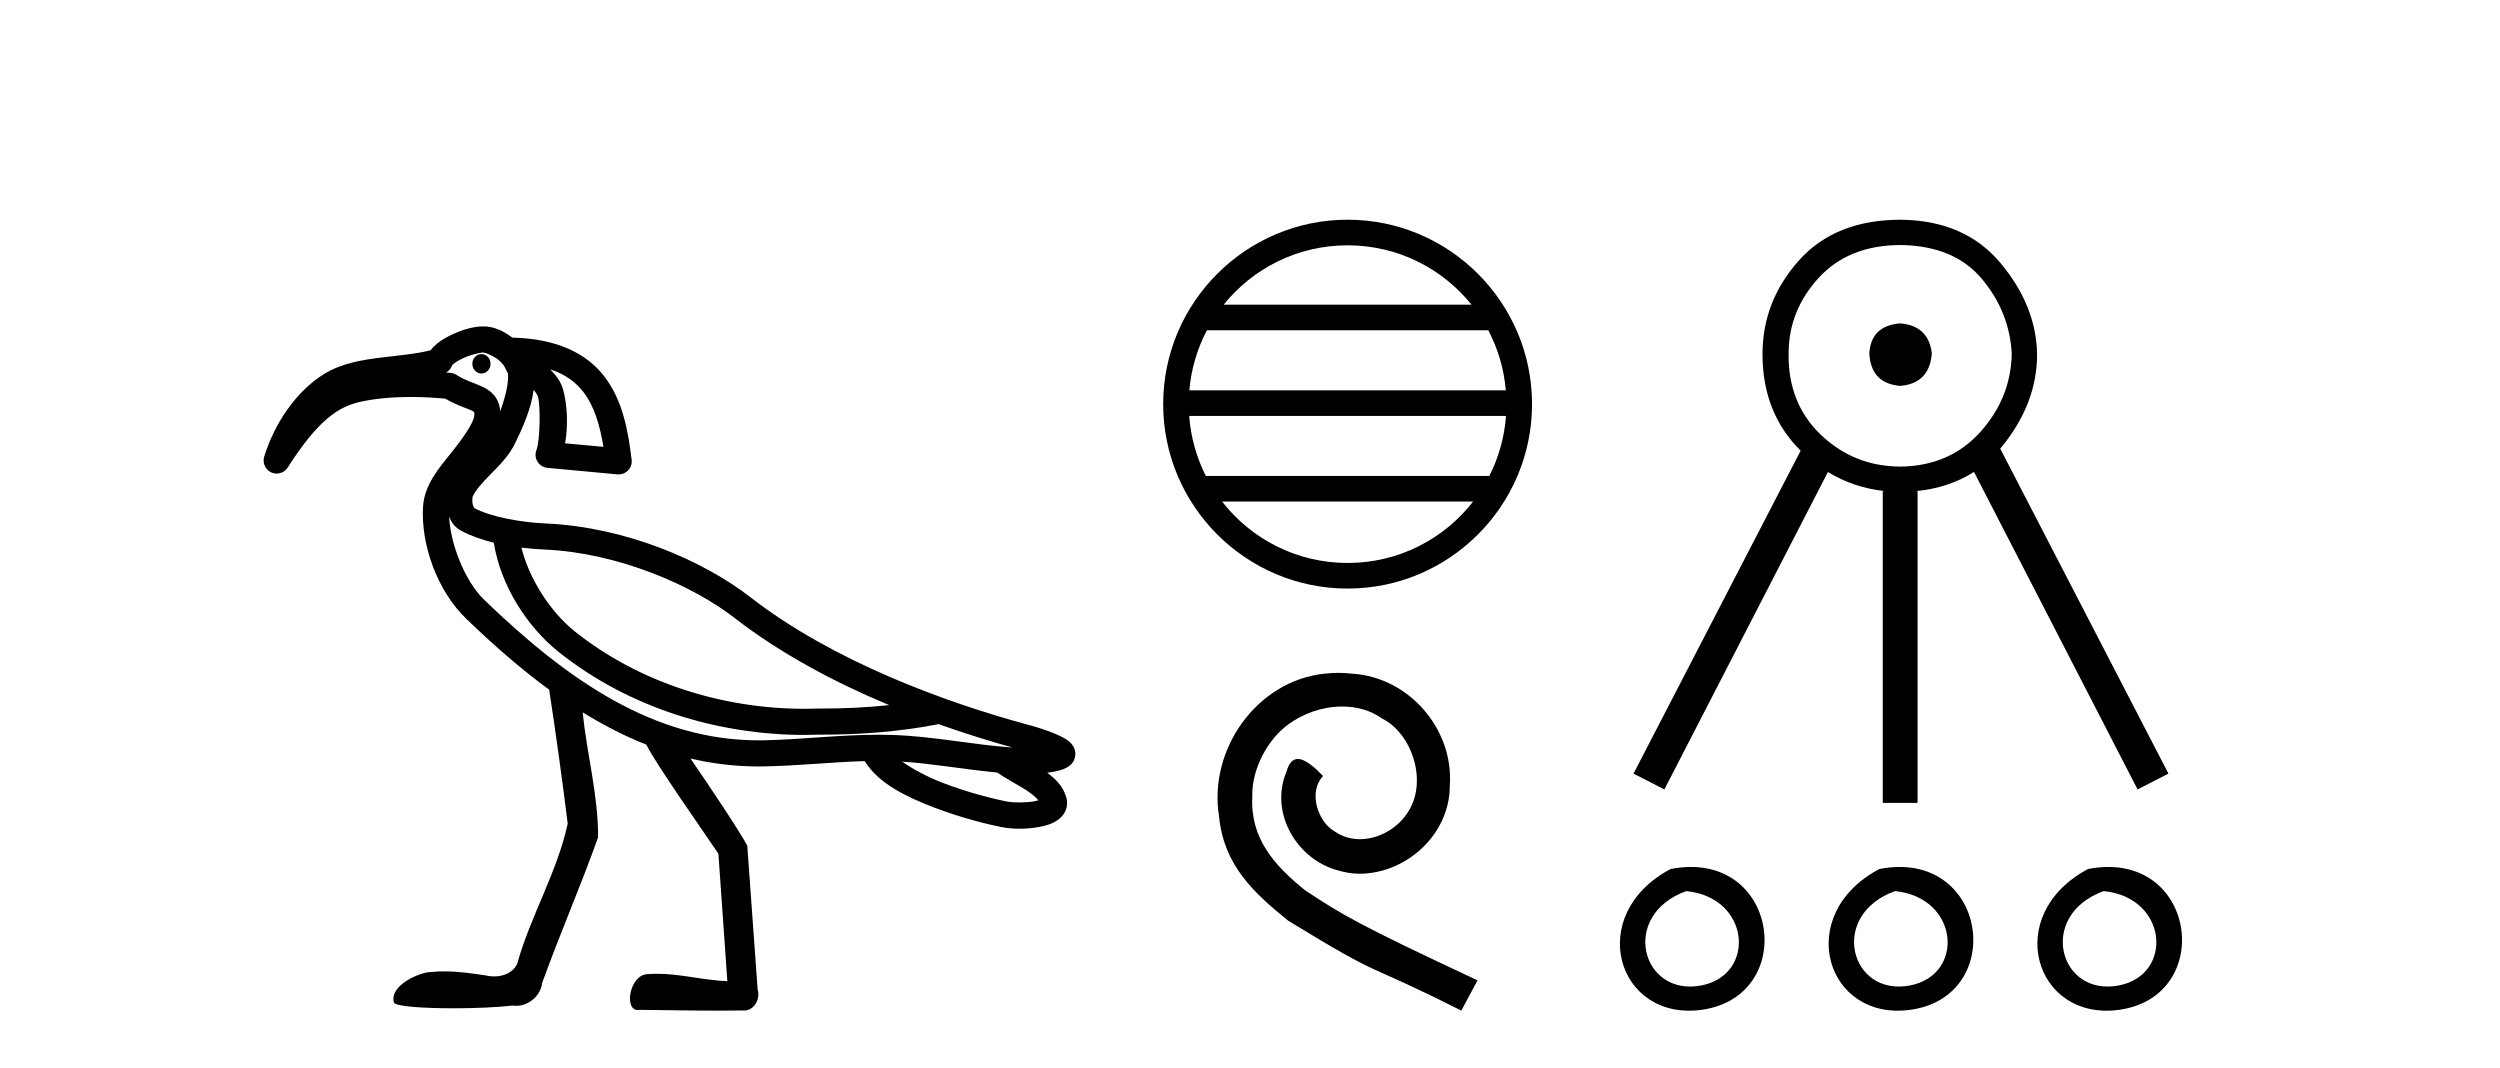 <?xml version='1.0' encoding='UTF-8' standalone='yes'?><svg xmlns='http://www.w3.org/2000/svg' xmlns:xlink='http://www.w3.org/1999/xlink' width='96.0' height='41.0' ><path d='M 18.487 13.597 C 18.485 13.597 18.483 13.597 18.481 13.597 C 18.288 13.6 18.134 13.77 18.138 13.976 C 18.141 14.18 18.297 14.343 18.488 14.343 C 18.49 14.343 18.492 14.342 18.494 14.342 C 18.687 14.339 18.84 14.169 18.837 13.963 L 18.837 13.963 L 18.487 13.97 L 18.487 13.97 L 18.837 13.961 C 18.832 13.758 18.676 13.597 18.487 13.597 ZM 18.55 13.536 C 18.615 13.536 18.904 13.634 19.126 13.807 C 19.216 13.878 19.289 13.96 19.35 14.036 L 19.507 14.346 C 19.507 14.346 19.508 14.347 19.508 14.348 C 19.537 14.706 19.405 15.254 19.209 15.794 C 19.194 15.605 19.143 15.424 19.042 15.27 C 18.901 15.057 18.704 14.936 18.532 14.854 C 18.188 14.691 17.876 14.62 17.53 14.397 C 17.464 14.354 17.388 14.328 17.309 14.32 C 17.25 14.314 17.192 14.31 17.133 14.305 C 17.248 14.239 17.332 14.131 17.367 14.003 L 17.367 14.003 C 17.361 14.027 17.357 14.037 17.358 14.037 C 17.361 14.037 17.381 14.001 17.431 13.961 C 17.508 13.9 17.634 13.824 17.775 13.758 C 18.059 13.626 18.428 13.538 18.549 13.536 C 18.549 13.536 18.55 13.536 18.55 13.536 ZM 21.122 14.182 C 21.718 14.374 22.116 14.68 22.412 15.066 C 22.813 15.588 23.033 16.315 23.172 17.159 L 21.7 17.023 C 21.825 16.316 21.779 15.524 21.627 14.974 C 21.546 14.683 21.373 14.421 21.122 14.182 ZM 20.023 21.029 L 20.023 21.029 C 20.327 21.066 20.63 21.09 20.921 21.103 C 23.731 21.229 26.582 22.468 28.206 23.728 C 29.991 25.113 32.078 26.214 34.146 27.077 C 33.273 27.169 32.392 27.209 31.509 27.209 C 31.485 27.209 31.461 27.209 31.437 27.209 C 31.431 27.209 31.425 27.209 31.418 27.209 C 31.247 27.215 31.076 27.218 30.904 27.218 C 27.739 27.218 24.547 26.219 22.076 24.25 C 21.144 23.504 20.323 22.243 20.023 21.029 ZM 17.246 19.832 L 17.246 19.832 C 17.324 20.043 17.454 20.245 17.712 20.382 C 18.089 20.583 18.516 20.73 18.962 20.84 C 19.22 22.464 20.217 24.045 21.451 25.034 C 21.451 25.034 21.452 25.034 21.452 25.035 C 24.121 27.161 27.525 28.221 30.9 28.221 C 31.085 28.221 31.269 28.217 31.452 28.211 C 31.478 28.211 31.503 28.211 31.528 28.211 C 33.032 28.211 34.53 28.101 36.023 27.811 L 36.02 27.799 L 36.02 27.799 C 37.015 28.153 37.983 28.455 38.883 28.705 C 37.394 28.606 35.846 28.27 34.236 28.221 C 34.069 28.216 33.902 28.214 33.735 28.214 C 32.223 28.214 30.734 28.402 29.321 28.428 C 29.258 28.429 29.195 28.429 29.133 28.429 C 25.127 28.429 21.807 26.134 18.596 23.036 C 17.852 22.318 17.294 20.891 17.246 19.832 ZM 34.644 29.247 C 35.827 29.324 37.044 29.548 38.295 29.665 C 38.651 29.914 39.037 30.11 39.351 30.306 C 39.597 30.46 39.769 30.608 39.874 30.731 C 39.829 30.745 39.779 30.758 39.722 30.769 C 39.552 30.801 39.342 30.814 39.146 30.814 C 38.953 30.814 38.774 30.801 38.661 30.779 C 38.272 30.703 37.22 30.456 36.21 30.065 C 35.623 29.838 35.062 29.544 34.644 29.247 ZM 18.558 12.533 C 18.549 12.533 18.54 12.533 18.531 12.534 C 18.145 12.541 17.742 12.668 17.352 12.85 C 17.157 12.941 16.971 13.046 16.805 13.178 C 16.71 13.255 16.615 13.34 16.538 13.449 C 16.013 13.587 15.361 13.643 14.689 13.724 C 13.934 13.816 13.144 13.937 12.461 14.352 C 11.353 15.027 10.524 16.3 10.145 17.536 C 10.072 17.776 10.186 18.033 10.414 18.139 C 10.482 18.17 10.553 18.185 10.624 18.185 C 10.791 18.185 10.952 18.102 11.047 17.953 C 12.202 16.148 12.978 15.622 13.832 15.431 C 14.391 15.305 15.061 15.244 15.781 15.244 C 16.207 15.244 16.651 15.266 17.1 15.308 C 17.541 15.569 17.929 15.677 18.102 15.759 C 18.188 15.8 18.205 15.821 18.205 15.821 C 18.205 15.821 18.205 15.821 18.204 15.821 C 18.204 15.82 18.204 15.82 18.204 15.82 C 18.205 15.82 18.219 15.84 18.212 15.956 C 18.196 16.216 17.819 16.775 17.342 17.368 C 16.865 17.962 16.298 18.608 16.245 19.453 C 16.154 20.905 16.789 22.685 17.9 23.757 C 18.929 24.75 19.986 25.677 21.088 26.484 C 21.322 28.009 21.62 30.14 21.8 31.631 C 21.391 33.505 20.374 35.169 19.86 37.009 C 19.704 37.352 19.334 37.495 18.972 37.495 C 18.856 37.495 18.741 37.481 18.634 37.453 C 18.112 37.377 17.584 37.3 17.056 37.3 C 16.884 37.3 16.711 37.308 16.538 37.327 C 16.535 37.327 16.531 37.327 16.528 37.327 C 16.164 37.327 14.943 37.813 15.126 38.496 C 15.183 38.649 16.259 38.718 17.407 38.718 C 18.254 38.718 19.14 38.68 19.683 38.613 C 19.729 38.62 19.775 38.624 19.821 38.624 C 20.302 38.624 20.764 38.234 20.817 37.75 C 21.496 35.869 22.297 34.036 22.967 32.152 C 22.973 30.532 22.536 28.958 22.374 27.353 L 22.374 27.353 C 23.163 27.842 23.976 28.261 24.818 28.593 C 25.204 29.364 26.943 31.824 27.587 32.785 C 27.701 34.416 27.816 36.047 27.93 37.677 C 27.025 37.644 26.136 37.393 25.23 37.393 C 25.114 37.393 24.998 37.397 24.882 37.407 C 24.177 37.407 23.953 38.785 24.485 38.785 C 24.506 38.785 24.527 38.783 24.55 38.778 C 25.579 38.788 26.607 38.809 27.636 38.809 C 27.972 38.809 28.308 38.807 28.643 38.801 C 28.994 38.748 29.196 38.333 29.094 38.009 C 28.961 36.163 28.829 34.317 28.695 32.471 C 28.342 31.821 27.301 30.278 26.515 29.127 L 26.515 29.127 C 27.356 29.325 28.227 29.432 29.133 29.432 C 29.201 29.432 29.27 29.431 29.339 29.43 C 30.642 29.407 31.942 29.263 33.204 29.226 C 33.737 30.093 34.81 30.599 35.848 31 C 36.942 31.423 38.017 31.674 38.468 31.762 C 38.672 31.802 38.904 31.823 39.145 31.823 C 39.395 31.823 39.655 31.801 39.906 31.754 C 40.151 31.708 40.384 31.647 40.607 31.495 C 40.718 31.418 40.833 31.311 40.908 31.152 C 40.983 30.993 40.995 30.787 40.946 30.62 C 40.822 30.19 40.531 29.904 40.211 29.674 C 40.231 29.671 40.252 29.669 40.271 29.666 C 40.447 29.641 40.61 29.61 40.764 29.559 C 40.841 29.534 40.916 29.506 41.004 29.45 C 41.093 29.393 41.235 29.296 41.282 29.063 C 41.331 28.823 41.216 28.646 41.141 28.56 C 41.066 28.474 40.999 28.429 40.931 28.385 C 40.795 28.298 40.65 28.232 40.49 28.166 C 40.171 28.035 39.807 27.919 39.537 27.847 C 36.267 26.967 31.972 25.382 28.821 22.937 C 27.006 21.528 24.033 20.24 20.966 20.102 C 19.991 20.058 18.856 19.856 18.183 19.497 L 18.183 19.497 C 18.2 19.507 18.21 19.511 18.214 19.511 C 18.228 19.511 18.171 19.455 18.15 19.356 C 18.123 19.232 18.149 19.072 18.148 19.072 L 18.148 19.072 C 18.148 19.072 18.148 19.072 18.148 19.072 C 18.257 18.825 18.524 18.531 18.844 18.205 C 19.164 17.879 19.535 17.521 19.774 17.032 C 20.065 16.439 20.393 15.712 20.493 14.974 C 20.59 15.087 20.65 15.202 20.661 15.241 C 20.755 15.582 20.745 16.901 20.598 17.289 C 20.543 17.435 20.559 17.599 20.642 17.731 C 20.725 17.864 20.865 17.951 21.02 17.965 L 23.711 18.216 C 23.726 18.217 23.742 18.218 23.758 18.218 C 23.892 18.218 24.022 18.164 24.116 18.067 C 24.222 17.959 24.273 17.808 24.255 17.658 C 24.117 16.494 23.897 15.353 23.206 14.455 C 22.522 13.564 21.375 13.004 19.672 12.964 C 19.35 12.723 18.988 12.533 18.558 12.533 Z' style='fill:#000000;stroke:none' /><path d='M 51.748 9.42 C 53.673 9.42 55.389 10.309 56.506 11.7 L 46.989 11.7 C 48.106 10.309 49.822 9.42 51.748 9.42 ZM 57.15 12.683 C 57.518 13.382 57.753 14.161 57.824 14.988 L 45.671 14.988 C 45.742 14.161 45.978 13.382 46.345 12.683 ZM 57.831 15.971 C 57.77 16.796 57.547 17.575 57.191 18.276 L 46.304 18.276 C 45.949 17.575 45.725 16.796 45.665 15.971 ZM 56.568 19.259 C 55.453 20.695 53.709 21.618 51.748 21.618 C 49.786 21.618 48.043 20.695 46.928 19.259 ZM 51.748 8.437 C 47.844 8.437 44.666 11.615 44.666 15.519 C 44.666 19.423 47.844 22.601 51.748 22.601 C 55.652 22.601 58.83 19.423 58.83 15.519 C 58.83 11.615 55.652 8.437 51.748 8.437 Z' style='fill:#000000;stroke:none' /><path d='M 51.396 25.837 C 51.216 25.837 51.036 25.853 50.856 25.869 C 48.251 26.148 46.401 28.785 46.81 31.34 C 46.99 33.24 48.17 34.305 49.464 35.353 C 53.313 37.712 52.232 36.844 56.114 38.809 L 56.736 37.646 C 52.117 35.484 51.56 35.14 50.119 34.19 C 48.939 33.24 48.006 32.192 48.088 30.603 C 48.055 29.506 48.71 28.375 49.447 27.835 C 50.037 27.393 50.79 27.131 51.527 27.131 C 52.084 27.131 52.609 27.262 53.067 27.589 C 54.23 28.162 54.869 30.063 54.017 31.258 C 53.624 31.832 52.92 32.225 52.215 32.225 C 51.871 32.225 51.527 32.126 51.233 31.913 C 50.643 31.586 50.201 30.439 50.807 29.8 C 50.528 29.506 50.135 29.145 49.84 29.145 C 49.644 29.145 49.496 29.293 49.398 29.637 C 48.743 31.209 49.791 32.994 51.364 33.42 C 51.642 33.502 51.921 33.551 52.199 33.551 C 54.001 33.551 55.672 32.044 55.672 30.177 C 55.835 27.999 54.099 26 51.921 25.869 C 51.757 25.853 51.577 25.837 51.396 25.837 Z' style='fill:#000000;stroke:none' /><path d='M 72.967 12.417 Q 71.843 12.508 71.782 13.572 Q 71.843 14.727 72.967 14.818 Q 74.091 14.727 74.182 13.572 Q 74.061 12.508 72.967 12.417 ZM 72.997 9.409 Q 75.033 9.44 76.097 10.701 Q 77.16 11.962 77.251 13.572 Q 77.221 15.274 76.051 16.58 Q 74.881 17.887 72.997 17.917 Q 71.205 17.917 69.928 16.702 Q 68.652 15.486 68.683 13.572 Q 68.683 11.931 69.837 10.67 Q 70.992 9.409 72.997 9.409 ZM 72.997 8.437 Q 70.475 8.437 69.078 10.002 Q 67.68 11.567 67.68 13.602 Q 67.68 15.856 69.145 17.306 L 69.145 17.306 L 62.727 29.707 L 63.912 30.314 L 70.192 18.126 L 70.192 18.126 Q 71.195 18.737 72.39 18.859 L 72.298 18.859 L 72.298 30.831 L 73.635 30.831 L 73.635 18.859 L 73.567 18.859 Q 74.845 18.736 75.8 18.12 L 75.8 18.12 L 82.083 30.314 L 83.268 29.707 L 76.808 17.227 L 76.808 17.227 Q 76.825 17.207 76.841 17.188 Q 78.224 15.517 78.224 13.602 Q 78.193 11.749 76.826 10.108 Q 75.459 8.467 72.997 8.437 Z' style='fill:#000000;stroke:none' /><path d='M 64.148 33.371 C 60.84 35.131 62.098 39.229 65.348 38.776 C 69.1 38.251 68.3 32.556 64.148 33.371 M 64.752 34.218 C 67.216 34.463 67.444 37.424 65.343 37.839 C 63.032 38.296 62.186 35.144 64.752 34.218 Z' style='fill:#000000;stroke:none' /><path d='M 72.164 33.371 C 68.855 35.131 70.113 39.229 73.363 38.776 C 77.115 38.251 76.316 32.556 72.164 33.371 M 72.768 34.218 C 75.232 34.463 75.46 37.424 73.358 37.839 C 71.048 38.296 70.202 35.144 72.768 34.218 Z' style='fill:#000000;stroke:none' /><path d='M 80.179 33.371 C 76.871 35.131 78.129 39.229 81.379 38.776 C 85.131 38.251 84.331 32.556 80.179 33.371 M 80.783 34.218 C 83.247 34.463 83.475 37.424 81.374 37.839 C 79.063 38.296 78.217 35.144 80.783 34.218 Z' style='fill:#000000;stroke:none' /></svg>